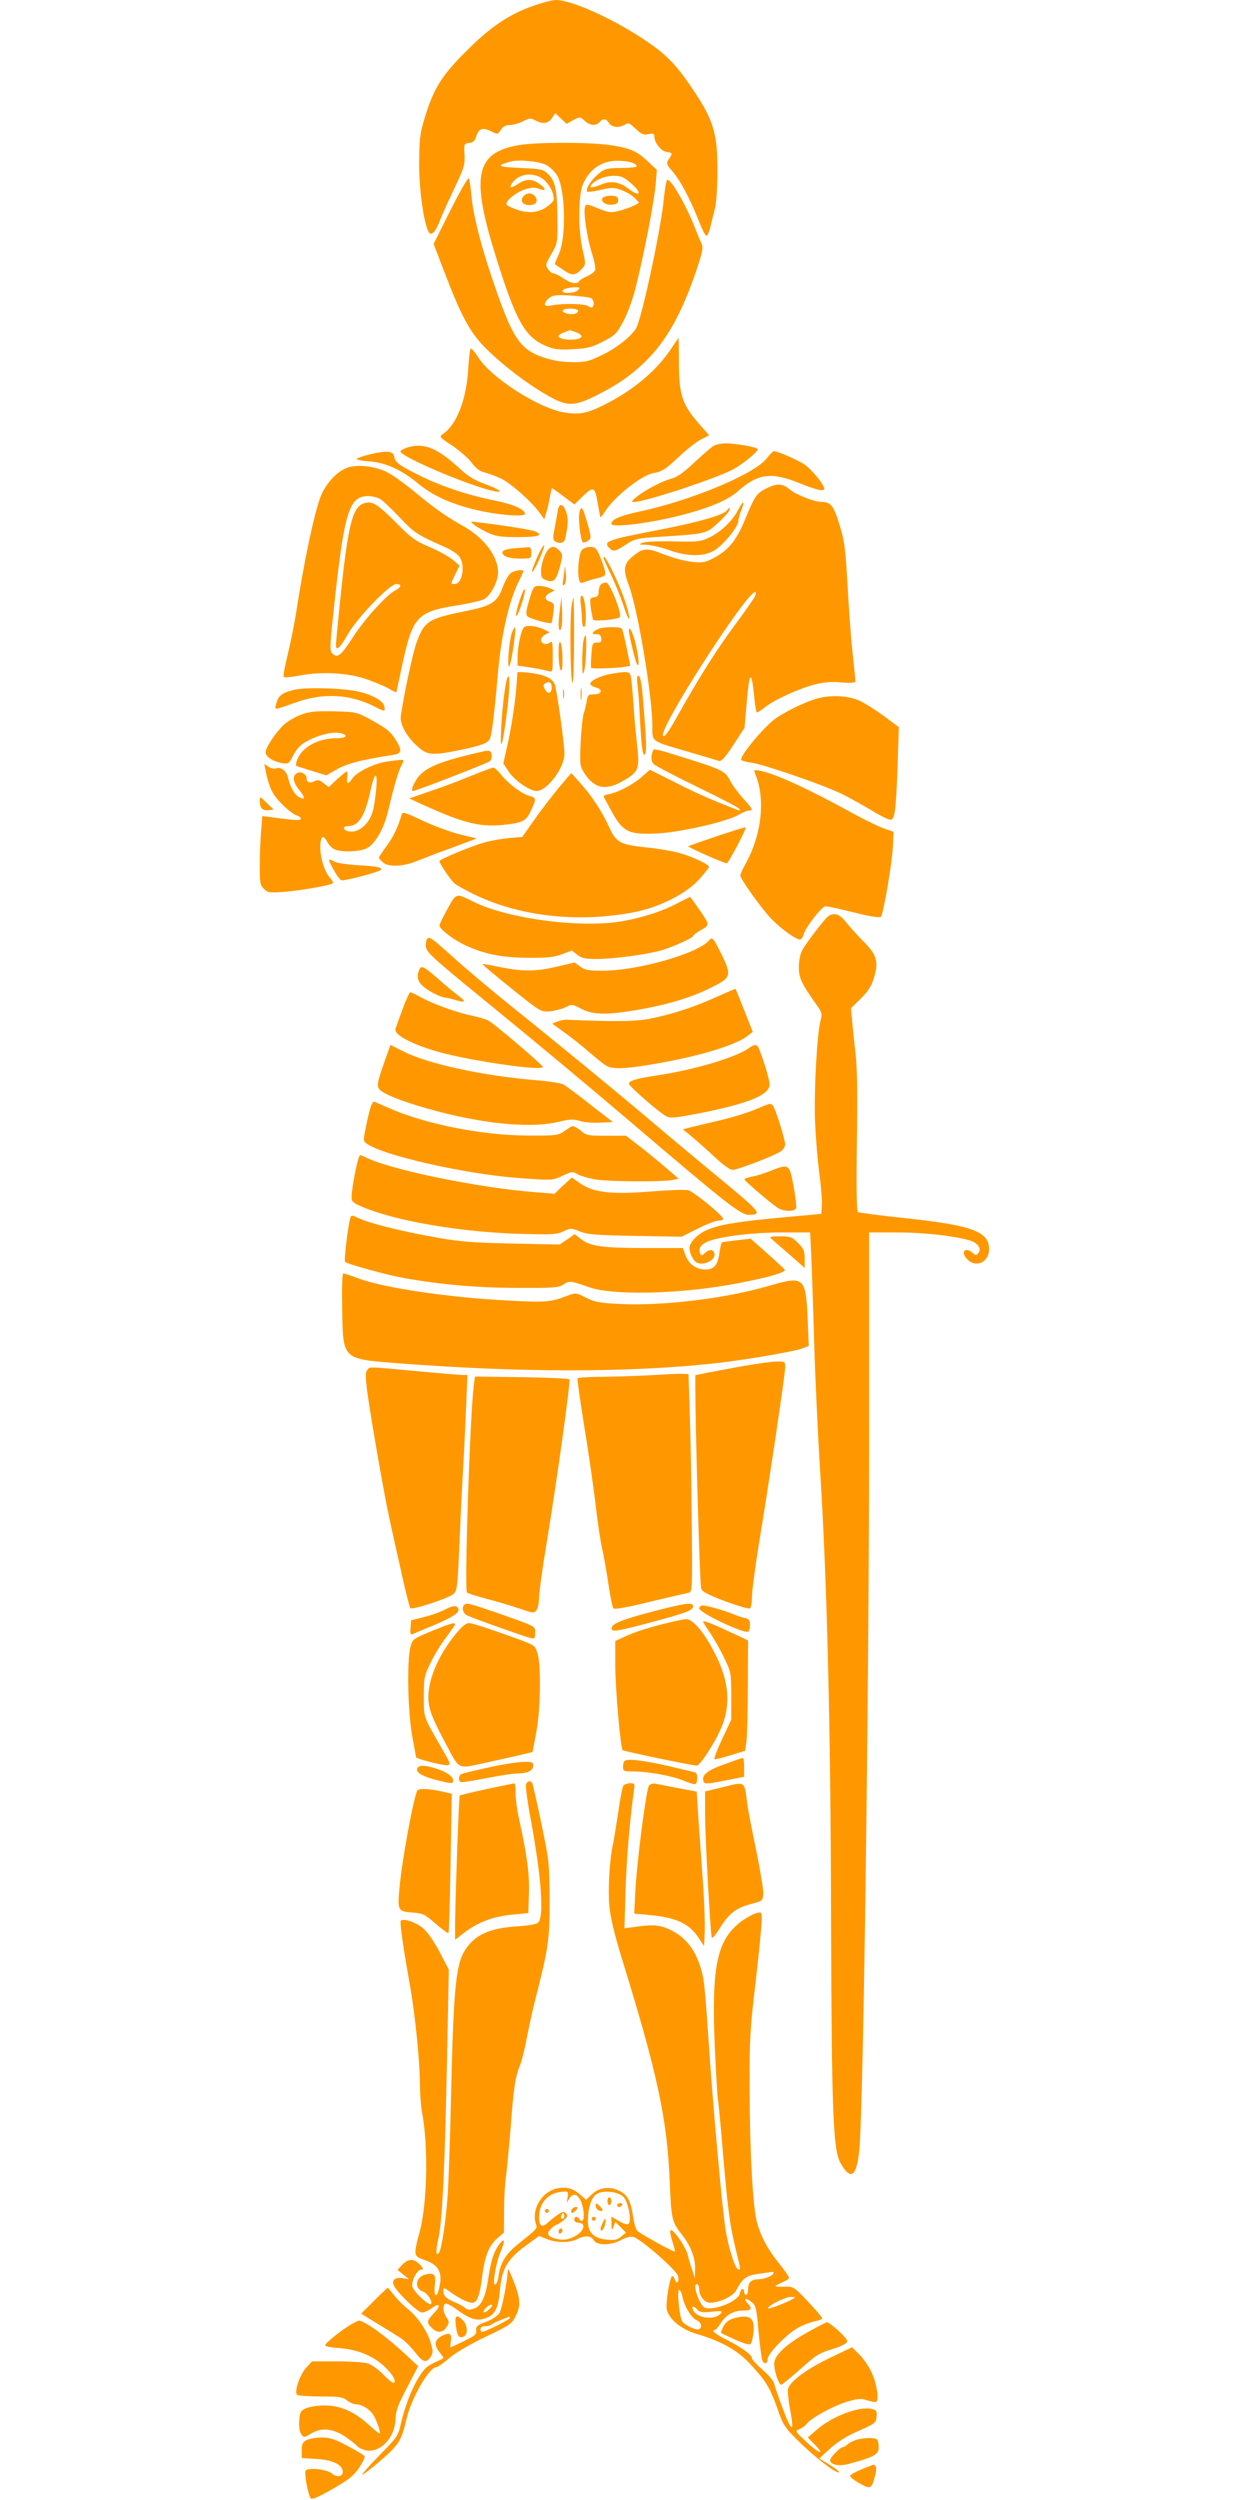 <?xml version="1.0" standalone="no"?>
<!DOCTYPE svg PUBLIC "-//W3C//DTD SVG 20010904//EN"
 "http://www.w3.org/TR/2001/REC-SVG-20010904/DTD/svg10.dtd">
<svg version="1.0" xmlns="http://www.w3.org/2000/svg"
 width="640pt" height="1280pt" viewBox="0 0 640 1280"
 preserveAspectRatio="xMidYMid meet">
<g transform="translate(0,1280) scale(0.1,-0.1)"
fill="#ff9800" stroke="none">
<path d="M2733 12771 c-125 -43 -223 -109 -348 -235 -125 -125 -165 -190 -211
-341 -24 -80 -27 -106 -28 -235 0 -146 28 -328 53 -353 14 -14 35 13 57 73 10
25 42 96 72 159 49 103 53 119 50 170 -3 54 -2 56 24 59 21 2 30 11 38 38 13
38 33 43 80 19 27 -14 29 -13 44 10 12 18 26 25 47 25 16 0 47 9 67 19 33 17
41 17 62 5 38 -21 68 -17 86 11 l17 26 29 -28 29 -27 34 19 c35 18 35 18 58
-3 27 -26 59 -28 77 -7 17 20 33 19 48 -5 14 -23 52 -26 82 -8 17 11 24 8 54
-21 29 -28 40 -33 65 -28 24 5 31 3 31 -9 0 -33 31 -75 60 -81 35 -6 35 -6 15
-37 -15 -22 -14 -26 21 -67 41 -50 84 -131 129 -243 17 -44 35 -81 41 -83 5
-2 15 18 21 44 6 27 17 68 23 93 7 25 13 108 13 185 2 197 -18 267 -124 425
-85 128 -138 182 -249 256 -163 109 -374 204 -454 204 -17 0 -68 -13 -113 -29z"/>
<path d="M2650 12056 c-217 -40 -240 -161 -109 -577 100 -321 147 -404 251
-449 44 -19 65 -22 140 -18 75 4 97 9 155 39 62 32 70 39 105 105 24 45 49
114 67 190 42 169 90 422 98 510 l6 74 -42 40 c-58 55 -90 70 -190 86 -105 17
-389 17 -481 0z m149 -102 c18 -10 41 -33 52 -50 45 -73 50 -324 8 -410 -11
-25 -20 -46 -18 -47 2 -2 23 -15 46 -31 44 -30 60 -28 96 12 16 18 16 23 1 88
-24 100 -24 276 -1 336 27 69 82 115 150 123 56 7 127 -7 127 -26 0 -5 -35 -9
-79 -9 -66 0 -83 -4 -107 -22 -43 -33 -77 -83 -68 -99 2 -3 33 0 69 9 60 13
70 13 109 -2 24 -9 53 -27 66 -40 l22 -24 -29 -16 c-17 -8 -50 -20 -75 -26
-40 -10 -51 -9 -106 13 -59 24 -61 24 -67 6 -9 -27 12 -164 37 -240 12 -37 18
-74 15 -82 -3 -9 -22 -23 -40 -31 -19 -8 -38 -19 -41 -25 -11 -18 -43 -13 -82
14 -20 14 -43 25 -50 25 -7 0 -20 10 -28 22 -14 20 -13 26 17 77 32 56 32 57
31 186 -1 143 -11 190 -50 226 -23 22 -37 25 -142 29 -117 6 -125 11 -47 33
41 12 152 0 184 -19z m-8 -80 c16 -15 34 -44 39 -63 9 -32 8 -38 -15 -58 -45
-39 -98 -49 -160 -29 -30 9 -57 22 -61 28 -10 17 49 65 96 79 31 10 49 10 71
2 37 -14 37 0 0 26 -36 26 -68 26 -106 1 -36 -24 -49 -25 -37 -4 33 58 121 68
173 18z m437 -10 c63 -53 52 -78 -12 -29 -45 34 -87 41 -136 21 -47 -19 -64
-20 -54 -5 15 25 71 49 115 49 38 0 52 -6 87 -36z m-268 -549 c-13 -16 -80
-21 -80 -6 0 11 23 18 64 20 24 1 27 -1 16 -14z m63 -40 c17 -7 23 -35 10 -48
-3 -4 -13 -1 -20 5 -17 13 -129 16 -185 5 -30 -6 -38 -5 -38 7 0 8 10 22 23
31 18 14 38 16 107 12 47 -3 93 -9 103 -12z m-63 -65 c0 -16 -27 -23 -55 -16
-39 10 -29 26 15 26 22 0 40 -5 40 -10z m-11 -111 c18 -6 30 -16 28 -23 -7
-22 -117 -19 -117 3 0 5 12 14 28 19 15 6 27 11 28 11 1 1 15 -4 33 -10z"/>
<path d="M3091 11791 c-24 -16 6 -43 43 -39 23 2 31 8 31 23 0 15 -8 21 -30
23 -16 1 -36 -2 -44 -7z"/>
<path d="M2680 11795 c-19 -23 -4 -45 30 -45 18 0 33 6 36 15 8 19 -13 45 -36
45 -10 0 -23 -7 -30 -15z"/>
<path d="M2307 11725 l-87 -174 51 -133 c92 -241 136 -323 221 -406 91 -89
204 -175 312 -237 102 -58 136 -57 257 4 108 56 160 92 238 165 111 106 190
247 267 473 31 94 36 116 26 135 -6 13 -20 46 -31 75 -49 126 -131 267 -146
251 -4 -4 -11 -47 -16 -95 -13 -142 -101 -558 -137 -653 -16 -41 -98 -109
-180 -148 -68 -33 -86 -37 -152 -36 -51 0 -98 8 -145 23 -124 42 -161 98 -262
396 -61 178 -101 337 -109 431 -4 43 -10 85 -13 91 -4 7 -45 -65 -94 -162z"/>
<path d="M3435 11013 c-74 -112 -194 -212 -342 -286 -87 -44 -130 -52 -208
-38 -130 23 -368 176 -434 278 -18 29 -37 51 -41 48 -4 -2 -10 -52 -13 -110
-10 -153 -60 -281 -128 -326 -22 -15 -21 -16 47 -61 38 -26 83 -65 99 -87 22
-30 41 -44 70 -51 22 -6 59 -20 82 -31 50 -25 155 -118 193 -171 l27 -37 11
37 c6 20 14 56 18 80 4 23 8 42 11 42 2 0 29 -19 59 -42 l55 -41 44 43 c54 53
62 48 76 -41 6 -35 12 -65 13 -67 2 -2 13 12 25 31 44 71 183 182 243 194 49
9 65 19 138 88 37 35 86 73 109 85 l42 21 -56 64 c-82 94 -99 147 -99 308 0
70 -1 127 -2 127 0 0 -18 -26 -39 -57z"/>
<path d="M3655 10518 c-11 -6 -55 -44 -98 -84 -56 -53 -90 -77 -120 -85 -48
-12 -138 -60 -180 -95 -24 -20 -26 -24 -10 -24 54 0 404 115 503 165 47 24
130 91 130 105 0 10 -112 30 -166 30 -21 0 -48 -6 -59 -12z"/>
<path d="M2083 10508 c-18 -6 -33 -15 -33 -19 0 -27 353 -177 480 -204 55 -11
25 11 -53 39 -49 18 -84 40 -128 81 -112 103 -181 130 -266 103z"/>
<path d="M1895 10474 c-33 -8 -63 -18 -68 -23 -4 -4 24 -11 62 -13 85 -6 168
-44 251 -113 72 -60 158 -100 278 -131 120 -31 277 -44 270 -23 -8 25 -62 47
-163 68 -134 27 -271 73 -380 128 -102 51 -123 66 -127 97 -4 27 -41 30 -123
10z"/>
<path d="M3922 10449 c-67 -80 -393 -215 -652 -269 -96 -21 -140 -40 -140 -62
0 -21 188 1 353 43 145 37 244 78 294 123 103 92 172 101 317 42 87 -35 126
-44 126 -28 0 20 -64 99 -100 123 -37 25 -139 69 -158 69 -4 0 -22 -18 -40
-41z"/>
<path d="M1786 10408 c-55 -15 -118 -82 -145 -152 -34 -91 -86 -338 -126 -601
-9 -55 -28 -148 -42 -207 -15 -59 -24 -110 -20 -114 4 -4 38 -1 75 6 105 22
242 17 337 -14 44 -14 99 -37 123 -50 23 -14 42 -23 42 -20 0 3 14 69 31 147
54 245 75 266 295 300 50 8 104 21 120 28 35 17 74 90 74 139 0 81 -71 176
-176 235 -91 51 -149 92 -249 175 -55 46 -122 93 -150 106 -61 27 -137 36
-189 22z m165 -166 c14 -9 58 -52 98 -94 72 -76 85 -85 229 -149 30 -13 63
-34 73 -48 33 -42 17 -141 -23 -141 -22 0 -22 -3 3 50 l22 44 -36 31 c-20 16
-72 45 -117 64 -69 29 -93 45 -163 116 -103 103 -127 119 -166 110 -66 -14
-89 -102 -131 -515 -11 -107 -20 -203 -20 -212 0 -35 20 -17 61 55 50 86 215
257 248 257 30 0 26 -17 -7 -34 -44 -23 -159 -150 -218 -243 -59 -91 -77 -105
-102 -79 -16 15 -14 37 16 310 47 419 73 496 166 496 23 0 53 -8 67 -18z"/>
<path d="M3921 10298 c-49 -26 -56 -37 -107 -159 -42 -103 -83 -154 -154 -193
-46 -25 -60 -28 -114 -23 -34 3 -97 19 -143 37 -92 37 -110 36 -165 -10 -45
-37 -49 -67 -18 -148 45 -119 120 -566 120 -716 0 -87 -12 -78 190 -137 74
-22 142 -42 151 -45 12 -4 32 18 74 82 l57 88 10 116 c14 172 25 186 39 49 4
-44 10 -83 13 -86 2 -3 22 9 43 26 49 39 170 94 253 116 47 12 85 16 138 11
46 -4 72 -2 72 5 0 5 -7 72 -15 147 -8 75 -19 227 -25 337 -12 209 -16 239
-50 345 -24 72 -40 90 -82 90 -39 0 -133 37 -167 66 -36 30 -65 30 -120 2z
m-53 -546 c-3 -10 -52 -80 -109 -157 -95 -129 -178 -261 -287 -455 -48 -86
-69 -116 -77 -108 -29 28 427 738 473 738 2 0 2 -8 0 -18z"/>
<path d="M3780 10191 c-28 -56 -86 -112 -146 -142 -46 -22 -58 -24 -184 -21
-75 2 -147 -1 -160 -7 -22 -9 -20 -10 19 -10 24 -1 76 -13 115 -27 97 -35 183
-35 237 0 47 31 119 120 119 147 0 11 7 36 15 56 21 51 11 53 -15 4z"/>
<path d="M2855 10182 c-3 -20 -10 -61 -16 -91 -9 -43 -8 -55 2 -62 25 -16 48
-10 53 14 15 69 16 102 6 132 -16 49 -38 53 -45 7z"/>
<path d="M2967 10178 c-8 -34 6 -151 18 -155 6 -2 18 2 27 9 16 12 15 19 -5
91 -23 80 -31 92 -40 55z"/>
<path d="M3720 10185 c-20 -24 -154 -61 -357 -100 -258 -50 -277 -57 -241 -93
18 -18 30 -15 83 20 44 29 56 32 164 39 248 16 245 16 301 66 28 25 55 54 61
64 12 23 6 25 -11 4z"/>
<path d="M2425 10115 c11 -10 43 -28 70 -41 43 -20 65 -24 158 -24 106 0 133
10 85 30 -20 8 -164 31 -293 46 -38 5 -39 5 -20 -11z"/>
<path d="M2750 9946 c-17 -38 -29 -71 -26 -74 3 -3 20 25 37 63 16 37 28 70
25 73 -3 3 -20 -25 -36 -62z"/>
<path d="M2635 9993 c-60 -5 -78 -18 -51 -39 12 -8 43 -14 78 -14 58 0 58 0
58 30 0 23 -4 30 -17 28 -10 -1 -40 -3 -68 -5z"/>
<path d="M2790 9958 c-11 -24 -20 -60 -20 -81 0 -31 4 -39 25 -47 39 -15 52
-3 71 66 16 61 16 65 -1 84 -29 32 -54 25 -75 -22z"/>
<path d="M2979 9984 c-15 -18 -24 -111 -15 -148 5 -22 9 -24 29 -16 12 5 42
14 66 20 40 10 43 13 38 38 -3 15 -15 48 -26 75 -18 41 -24 47 -49 47 -16 0
-35 -7 -43 -16z"/>
<path d="M3090 9944 c0 -3 17 -43 39 -88 21 -44 49 -114 62 -153 29 -92 44
-96 17 -5 -29 98 -118 284 -118 246z"/>
<path d="M2892 9895 c-1 -11 -5 -38 -8 -60 -5 -31 -4 -37 5 -29 8 7 11 30 8
60 -2 27 -4 40 -5 29z"/>
<path d="M2615 9866 c-10 -7 -29 -40 -41 -72 -28 -78 -56 -96 -191 -123 -192
-39 -210 -51 -251 -163 -18 -49 -64 -264 -80 -375 -5 -41 30 -105 87 -156 49
-44 74 -46 212 -18 115 24 145 35 157 58 10 19 24 134 42 343 17 191 56 363
106 463 13 27 24 51 24 53 0 10 -48 3 -65 -10z"/>
<path d="M3080 9810 c-8 -5 -14 -21 -15 -37 0 -22 -5 -29 -23 -31 -22 -3 -23
-6 -17 -55 4 -29 10 -56 12 -60 6 -10 124 1 136 13 14 12 -47 170 -68 177 -5
1 -17 -1 -25 -7z"/>
<path d="M2710 9729 c-16 -54 -19 -74 -10 -84 11 -13 117 -42 124 -34 2 2 6
26 9 52 6 44 5 48 -19 57 -29 11 -27 30 4 46 l22 11 -25 11 c-14 7 -39 12 -55
12 -27 0 -30 -4 -50 -71z"/>
<path d="M2661 9727 c-13 -37 -21 -73 -18 -80 2 -6 14 18 26 56 13 37 21 73
18 80 -2 6 -14 -18 -26 -56z"/>
<path d="M2974 9704 c3 -26 6 -62 6 -80 0 -19 5 -34 10 -34 11 0 13 65 4 123
-10 55 -28 47 -20 -9z"/>
<path d="M2868 9690 c-11 -81 -10 -126 2 -114 6 6 10 44 8 90 l-3 79 -7 -55z"/>
<path d="M2926 9694 c-9 -68 -6 -366 4 -389 5 -12 9 71 9 208 1 125 -1 227 -3
227 -2 0 -6 -21 -10 -46z"/>
<path d="M2682 9587 c-15 -18 -31 -94 -32 -148 l0 -47 68 -10 c37 -6 77 -14
90 -18 22 -6 22 -5 22 76 0 72 -2 81 -15 70 -18 -15 -45 -6 -45 14 0 9 10 21
22 27 l22 12 -25 12 c-40 21 -95 27 -107 12z"/>
<path d="M2620 9558 c-14 -42 -25 -189 -12 -168 11 16 36 190 29 197 -3 2 -10
-11 -17 -29z"/>
<path d="M3064 9580 c-32 -13 -40 -30 -12 -27 17 1 24 -4 26 -20 3 -19 -1 -23
-21 -23 -23 0 -25 -4 -29 -62 -3 -35 -3 -65 -1 -68 5 -5 139 -1 174 6 l26 5
-18 90 c-11 50 -21 95 -25 100 -7 11 -92 11 -120 -1z"/>
<path d="M3220 9571 c0 -21 32 -155 41 -171 13 -23 11 24 -5 98 -13 58 -36
106 -36 73z"/>
<path d="M2986 9513 c-3 -21 -5 -69 -5 -108 1 -57 2 -64 10 -41 9 33 15 174 7
182 -3 2 -8 -12 -12 -33z"/>
<path d="M2860 9455 c0 -38 5 -77 10 -85 7 -10 10 6 10 55 0 39 -5 77 -10 85
-7 10 -10 -6 -10 -55z"/>
<path d="M2649 9358 c0 -1 -2 -34 -5 -73 -6 -82 -27 -221 -51 -322 l-16 -72
27 -41 c30 -46 108 -100 143 -100 54 0 143 118 143 191 0 49 -39 330 -50 356
-13 31 -54 49 -127 58 -35 4 -63 5 -64 3z m176 -78 c0 -31 -21 -37 -35 -9 -10
17 -9 23 1 30 21 13 34 5 34 -21z"/>
<path d="M3129 9350 c-56 -10 -112 -37 -106 -53 2 -6 14 -14 28 -17 37 -9 31
-35 -8 -35 -30 0 -34 -3 -39 -35 -3 -19 -10 -48 -16 -65 -5 -16 -12 -82 -15
-147 -5 -108 -4 -119 16 -152 51 -83 110 -96 198 -46 83 47 89 62 75 183 -6
56 -14 140 -17 187 -3 47 -8 109 -11 138 -6 58 -7 58 -105 42z"/>
<path d="M2598 9330 c-11 -26 -27 -150 -32 -260 -7 -134 7 -95 29 80 16 121
17 213 3 180z"/>
<path d="M3263 9303 c3 -21 9 -90 12 -153 9 -177 15 -224 27 -212 8 8 8 56 -1
169 -14 190 -20 233 -34 233 -5 0 -7 -15 -4 -37z"/>
<path d="M2973 9245 c0 -27 2 -38 4 -22 2 15 2 37 0 50 -2 12 -4 0 -4 -28z"/>
<path d="M1497 9266 c-56 -15 -73 -30 -83 -70 -8 -33 -18 -34 105 9 136 48
271 41 393 -20 60 -30 60 -30 56 -3 -4 26 -49 55 -120 74 -76 21 -291 28 -351
10z"/>
<path d="M2883 9245 c0 -22 2 -30 4 -17 2 12 2 30 0 40 -3 9 -5 -1 -4 -23z"/>
<path d="M4206 9229 c-61 -13 -159 -57 -231 -105 -57 -37 -190 -197 -180 -215
3 -4 27 -11 53 -14 67 -10 374 -116 462 -160 41 -20 112 -60 157 -87 45 -28
89 -48 96 -45 19 7 25 57 33 283 l6 191 -78 58 c-44 32 -98 66 -122 77 -53 24
-130 30 -196 17z"/>
<path d="M1542 9141 c-29 -10 -69 -34 -89 -52 -43 -41 -93 -116 -93 -141 0
-22 38 -47 83 -55 33 -5 37 -3 55 33 25 49 46 68 102 93 57 25 113 35 145 27
42 -11 28 -26 -24 -26 -93 0 -178 -47 -200 -112 -8 -21 -7 -30 2 -32 7 -2 43
-13 80 -25 l68 -21 43 25 c61 36 126 53 299 80 44 7 47 22 15 74 -28 46 -47
60 -133 108 -68 37 -73 38 -185 41 -93 2 -125 -1 -168 -17z"/>
<path d="M3346 8962 c-15 -28 -14 -61 2 -75 10 -9 111 -62 224 -117 114 -55
210 -105 214 -112 5 -7 2 -9 -7 -6 -139 54 -206 83 -318 140 l-134 67 -38 -34
c-43 -39 -118 -79 -166 -90 -18 -3 -33 -8 -33 -11 0 -2 19 -38 43 -81 57 -104
88 -118 236 -110 118 6 360 62 416 97 18 11 40 20 49 20 24 0 21 7 -30 63 -25
28 -52 65 -61 81 -32 63 -30 62 -335 156 -32 10 -60 15 -62 12z"/>
<path d="M2475 8953 c-222 -50 -300 -82 -340 -140 -23 -35 -32 -63 -20 -63 14
0 380 142 392 152 15 12 14 50 -2 53 -5 2 -19 1 -30 -2z"/>
<path d="M1971 8899 c-63 -11 -147 -54 -168 -86 -21 -32 -30 -29 -25 7 2 17 1
30 -2 30 -4 0 -26 -18 -50 -40 l-43 -40 -26 20 c-21 17 -30 19 -47 10 -23 -12
-40 -6 -40 14 0 20 -25 37 -43 30 -32 -12 -30 -44 3 -86 34 -42 35 -57 1 -39
-24 13 -45 51 -56 99 -7 35 -37 57 -62 48 -9 -4 -26 0 -38 8 l-22 15 12 -59
c7 -32 22 -74 34 -93 26 -42 91 -102 120 -112 12 -3 21 -11 21 -17 0 -10 -28
-9 -151 8 l-46 6 -6 -77 c-4 -43 -7 -122 -7 -177 0 -87 2 -100 21 -119 20 -20
28 -21 108 -15 82 7 227 32 244 43 5 3 -1 15 -12 27 -28 30 -51 100 -51 157 0
58 14 70 35 29 9 -17 27 -35 41 -40 34 -13 111 -12 153 3 45 15 94 96 116 187
34 141 53 206 69 238 16 32 16 32 -6 31 -13 -1 -47 -5 -77 -10z m-45 -141 c-4
-40 -11 -90 -17 -110 -19 -71 -80 -119 -130 -103 -25 8 -24 25 2 25 55 0 87
50 115 178 22 103 39 109 30 10z"/>
<path d="M2415 8829 c-55 -23 -149 -59 -210 -79 l-110 -38 70 -32 c215 -98
298 -118 433 -101 83 10 98 20 123 76 25 53 24 62 -8 69 -39 10 -108 61 -144
106 -18 22 -37 40 -43 40 -6 0 -56 -19 -111 -41z"/>
<path d="M3865 8842 c56 -129 36 -316 -50 -469 -14 -25 -25 -50 -25 -55 0 -17
104 -163 154 -217 51 -54 129 -111 152 -111 6 0 15 11 18 24 9 37 94 146 113
146 10 0 75 -14 146 -32 83 -21 131 -28 137 -22 13 13 59 282 62 367 l3 68
-51 18 c-28 10 -100 45 -160 78 -221 122 -395 202 -473 217 -29 5 -32 4 -26
-12z"/>
<path d="M2861 8767 c-34 -42 -91 -115 -125 -164 l-62 -88 -70 -6 c-39 -4 -96
-14 -126 -23 -72 -21 -228 -86 -228 -95 0 -12 56 -95 76 -113 10 -9 51 -32 89
-51 236 -119 544 -154 834 -97 130 26 266 95 332 169 27 30 49 59 49 63 0 13
-93 56 -161 73 -35 9 -106 21 -158 26 -137 14 -156 25 -193 106 -36 79 -89
160 -150 227 l-43 48 -64 -75z"/>
<path d="M1330 8699 c0 -36 14 -51 44 -47 l27 3 -35 34 c-35 34 -36 35 -36 10z"/>
<path d="M2056 8628 c-18 -62 -44 -117 -77 -160 -21 -29 -39 -55 -39 -59 0 -3
9 -14 20 -24 28 -25 100 -23 170 5 30 12 113 44 183 69 l128 48 -87 21 c-47
12 -130 42 -183 67 -107 50 -110 50 -115 33z"/>
<path d="M3671 8519 c-79 -27 -145 -50 -147 -52 -5 -4 183 -87 197 -87 9 0
103 180 97 184 -2 2 -68 -19 -147 -45z"/>
<path d="M1707 8349 c15 -28 33 -54 41 -56 12 -5 189 41 200 52 14 13 -17 20
-111 25 -56 3 -112 11 -124 18 -35 20 -36 15 -6 -39z"/>
<path d="M2291 8146 c-23 -41 -41 -79 -41 -84 0 -19 75 -76 137 -104 97 -44
184 -61 318 -62 95 -1 131 3 171 18 l52 19 27 -21 c23 -18 41 -22 99 -22 90 0
264 24 335 45 64 20 161 64 161 74 0 4 18 17 40 30 46 25 45 26 -18 116 -20
28 -36 51 -37 52 -1 2 -27 -11 -58 -27 -76 -42 -175 -75 -282 -95 -211 -40
-594 9 -775 100 -86 43 -83 44 -129 -39z"/>
<path d="M4229 8098 c-40 -46 -108 -136 -123 -166 -9 -17 -16 -55 -16 -84 0
-55 13 -83 93 -196 26 -36 27 -44 18 -78 -18 -67 -34 -363 -28 -514 3 -80 13
-200 22 -268 9 -67 15 -142 13 -165 l-3 -42 -185 -17 c-229 -21 -320 -35 -387
-60 -55 -20 -103 -66 -103 -99 0 -23 18 -61 34 -71 35 -24 106 12 93 47 -8 20
-26 19 -49 -1 -16 -16 -18 -15 -24 1 -10 26 8 48 52 63 72 24 228 42 370 42
l142 0 6 -127 c3 -71 10 -272 15 -448 5 -176 19 -466 30 -645 35 -553 54
-1303 56 -2280 3 -997 10 -1196 48 -1264 53 -94 83 -72 97 69 21 222 50 2385
50 3713 l0 982 143 0 c135 0 287 -17 369 -40 44 -13 66 -43 47 -66 -10 -13
-14 -13 -29 1 -37 33 -64 6 -29 -31 45 -48 113 -18 113 51 0 90 -88 122 -439
159 -123 13 -228 27 -233 30 -6 4 -8 139 -5 353 4 234 2 382 -6 453 -7 58 -15
135 -18 172 l-6 66 52 51 c38 39 55 65 66 106 25 83 14 118 -60 191 -33 34
-73 78 -88 98 -33 42 -68 47 -98 14z"/>
<path d="M2187 7993 c-4 -3 -7 -18 -7 -33 0 -33 21 -53 300 -281 272 -222 525
-433 761 -634 471 -402 551 -465 592 -465 72 0 62 13 -135 176 -106 87 -278
231 -383 320 -187 158 -432 359 -735 603 -85 69 -204 169 -263 223 -108 97
-118 104 -130 91z"/>
<path d="M3630 7985 c-56 -67 -365 -155 -544 -155 -73 0 -92 3 -115 21 l-29
21 -90 -21 c-109 -26 -179 -26 -294 -2 -49 10 -88 17 -88 15 0 -6 234 -196
272 -221 32 -22 45 -25 83 -20 25 4 59 13 75 22 27 14 32 13 76 -10 59 -31
127 -33 286 -6 156 27 278 64 378 114 104 51 107 62 55 169 -44 88 -48 93 -65
73z"/>
<path d="M2146 7834 c-17 -43 -5 -69 46 -103 28 -18 65 -35 82 -38 17 -2 46
-9 64 -15 47 -14 49 -5 5 27 -21 16 -68 55 -104 87 -71 62 -83 67 -93 42z"/>
<path d="M3665 7694 c-116 -52 -218 -85 -333 -109 -76 -15 -184 -17 -428 -6
-12 1 -34 -3 -49 -9 l-28 -11 64 -46 c35 -25 93 -71 129 -103 36 -31 75 -62
87 -68 31 -17 94 -15 234 9 229 38 426 97 486 145 l27 21 -43 109 c-24 60 -44
110 -45 111 -1 1 -46 -18 -101 -43z"/>
<path d="M2061 7633 c-18 -49 -34 -93 -36 -100 -10 -30 77 -77 217 -118 161
-46 546 -102 537 -77 -6 14 -248 221 -279 237 -14 7 -52 18 -85 25 -75 15
-202 61 -262 95 -25 14 -49 25 -53 25 -3 0 -21 -39 -39 -87z"/>
<path d="M1991 7427 c-61 -170 -65 -186 -47 -206 21 -23 111 -59 241 -96 268
-77 525 -104 669 -70 64 15 83 16 114 6 20 -7 67 -11 103 -9 l67 3 -116 90
c-63 50 -126 96 -138 103 -13 6 -78 17 -146 22 -261 21 -546 83 -669 145 l-70
35 -8 -23z"/>
<path d="M3836 7435 c-62 -47 -278 -112 -466 -140 -111 -17 -150 -28 -150 -44
0 -12 156 -148 191 -166 22 -12 46 -9 190 19 239 49 339 91 339 144 0 24 -28
119 -55 185 -9 21 -23 21 -49 2z"/>
<path d="M1902 7143 c-5 -10 -17 -55 -26 -101 -17 -81 -17 -84 1 -97 82 -61
512 -158 785 -177 167 -12 167 -12 218 12 49 23 52 23 79 7 16 -9 60 -21 97
-27 75 -10 341 -12 389 -1 l30 6 -70 60 c-39 33 -99 83 -135 110 l-65 50 -101
0 c-95 0 -102 1 -133 28 -18 15 -38 24 -44 20 -7 -3 -25 -16 -42 -27 -27 -19
-43 -21 -185 -20 -236 1 -533 61 -716 144 -37 16 -68 30 -70 30 -2 0 -7 -8
-12 -17z"/>
<path d="M3866 7119 c-38 -16 -119 -41 -180 -55 -61 -14 -129 -31 -151 -36
l-39 -10 44 -36 c25 -20 77 -67 117 -104 42 -40 81 -68 93 -68 26 0 216 73
248 95 12 9 22 25 22 35 0 25 -49 182 -62 198 -13 15 -10 16 -92 -19z"/>
<path d="M1831 6853 c-15 -57 -31 -153 -31 -183 0 -23 8 -30 67 -54 168 -69
495 -124 784 -133 175 -5 199 -4 233 12 37 18 40 18 85 0 39 -16 82 -19 284
-23 l237 -4 82 41 c45 23 92 41 104 41 13 0 25 3 27 8 7 11 -150 141 -180 148
-14 4 -98 1 -186 -6 -203 -17 -299 -6 -365 40 l-44 31 -45 -41 -44 -42 -87 7
c-292 21 -761 117 -883 181 -28 14 -28 14 -38 -23z"/>
<path d="M3945 6805 c-33 -13 -77 -27 -98 -30 -21 -4 -37 -10 -35 -15 4 -9
133 -120 168 -143 30 -21 89 -22 96 -3 3 8 -3 59 -13 113 -21 114 -23 116
-118 78z"/>
<path d="M1795 6568 c-12 -32 -35 -222 -28 -229 13 -12 222 -69 308 -84 191
-33 376 -49 575 -49 184 -1 209 1 234 17 31 21 40 19 131 -13 114 -42 438 -37
715 11 176 31 295 63 288 78 -2 4 -42 41 -89 83 l-86 76 -69 -8 c-38 -5 -72
-9 -76 -10 -4 0 -10 -21 -13 -47 -10 -71 -28 -93 -74 -93 -47 0 -85 28 -102
75 l-13 35 -192 0 c-217 0 -281 9 -328 45 l-34 26 -38 -27 -39 -26 -240 5
c-197 4 -266 9 -386 30 -196 35 -364 77 -420 108 -14 7 -21 6 -24 -3z"/>
<path d="M3950 6457 c8 -7 50 -44 93 -81 l77 -68 0 47 c0 40 -5 52 -34 81 -31
31 -39 34 -92 34 -49 0 -56 -2 -44 -13z"/>
<path d="M1752 6096 c4 -257 1 -253 274 -275 626 -49 1197 -50 1644 0 145 16
401 60 438 75 l33 13 -6 143 c-10 210 -18 217 -200 164 -223 -65 -547 -104
-768 -92 -100 5 -124 10 -167 32 -51 26 -51 26 -97 9 -82 -32 -115 -34 -298
-24 -312 16 -641 65 -771 114 -37 14 -71 25 -76 25 -6 0 -8 -71 -6 -184z"/>
<path d="M3805 5806 c-71 -13 -156 -29 -187 -35 l-58 -12 0 -53 c0 -213 23
-1023 30 -1040 6 -16 37 -32 124 -65 63 -23 120 -40 126 -36 5 3 10 30 10 59
0 29 16 147 34 262 53 318 136 877 136 913 0 30 -1 31 -42 30 -24 0 -101 -11
-173 -23z"/>
<path d="M1880 5785 c-9 -11 -9 -34 -1 -102 18 -133 89 -544 116 -663 12 -58
40 -181 61 -275 20 -93 41 -174 45 -179 9 -10 191 49 220 72 19 16 21 32 30
227 5 116 13 293 19 395 6 102 13 256 17 343 l6 157 -24 0 c-13 0 -121 9 -239
20 -257 24 -235 23 -250 5z"/>
<path d="M3350 5760 c-63 -4 -177 -8 -252 -9 -75 0 -139 -4 -141 -8 -2 -5 13
-114 34 -243 21 -129 48 -313 59 -409 11 -95 27 -199 35 -230 7 -31 21 -108
30 -171 9 -63 21 -119 26 -125 6 -6 73 6 187 34 97 23 186 44 197 46 20 4 20
11 17 352 -2 191 -6 443 -10 558 l-7 210 -30 1 c-16 1 -82 -2 -145 -6z"/>
<path d="M2426 5709 c-20 -158 -49 -1049 -35 -1063 4 -4 49 -18 100 -32 52
-13 128 -36 169 -50 70 -24 75 -24 87 -8 7 10 13 39 13 64 0 26 16 141 35 256
54 326 128 855 120 862 -4 4 -114 9 -245 11 l-238 3 -6 -43z"/>
<path d="M2377 4583 c-14 -13 -7 -43 13 -53 22 -12 293 -109 328 -117 19 -5
22 -1 22 26 0 36 12 30 -189 101 -148 51 -163 55 -174 43z"/>
<path d="M3365 4555 c-167 -43 -229 -66 -233 -88 -5 -25 16 -22 184 22 191 51
228 64 232 84 5 25 -32 21 -183 -18z"/>
<path d="M2277 4558 c-21 -11 -68 -28 -105 -37 l-67 -17 -3 -38 c-3 -29 0 -37
10 -33 7 3 55 24 107 45 99 42 135 65 128 85 -6 19 -29 18 -70 -5z"/>
<path d="M3580 4565 c0 -22 231 -132 251 -119 5 3 9 18 9 34 0 24 -5 31 -27
36 -16 3 -41 12 -58 19 -42 18 -135 45 -157 45 -10 0 -18 -7 -18 -15z"/>
<path d="M3395 4485 c-98 -25 -156 -45 -210 -71 l-35 -16 0 -117 c0 -124 27
-432 38 -442 7 -6 358 -79 380 -79 15 0 82 101 118 178 57 121 50 246 -22 389
-57 114 -115 183 -152 183 -15 -1 -67 -12 -117 -25z"/>
<path d="M3600 4497 c0 -3 16 -29 36 -58 20 -30 53 -87 72 -128 35 -72 36 -77
36 -195 l0 -121 -47 -100 c-26 -55 -43 -101 -39 -102 4 -2 41 7 82 20 l75 23
7 49 c3 28 7 155 7 283 l1 233 -92 43 c-96 45 -138 61 -138 53z"/>
<path d="M2208 4448 c-96 -40 -96 -40 -107 -83 -18 -72 -13 -325 9 -450 11
-60 20 -111 20 -112 1 -8 142 -44 160 -41 19 3 17 8 -26 83 -98 170 -94 158
-94 269 0 95 2 106 34 171 18 39 54 98 80 131 25 34 46 65 46 68 0 11 -24 4
-122 -36z"/>
<path d="M2352 4456 c-82 -94 -138 -200 -154 -294 -14 -84 -2 -127 77 -276 84
-156 57 -144 231 -107 82 18 165 37 185 42 l36 9 19 102 c22 118 25 339 6 403
-11 38 -15 41 -89 69 -155 56 -245 86 -263 86 -10 0 -31 -15 -48 -34z"/>
<path d="M3706 3766 c-90 -33 -116 -56 -103 -89 5 -12 21 -11 106 6 l101 20 0
48 c0 27 -3 49 -7 48 -5 0 -48 -15 -97 -33z"/>
<path d="M3197 3783 c-4 -3 -7 -17 -7 -30 0 -21 4 -23 58 -23 79 -1 200 -24
257 -49 26 -11 51 -18 56 -15 11 6 12 51 1 58 -4 2 -70 18 -145 35 -134 30
-207 38 -220 24z"/>
<path d="M2499 3750 c-69 -15 -131 -30 -138 -34 -13 -8 -15 -32 -3 -40 5 -3
62 6 128 19 65 13 138 24 162 25 53 0 82 14 82 40 0 18 -7 20 -52 19 -29 -1
-110 -13 -179 -29z"/>
<path d="M2136 3745 c-7 -20 26 -40 100 -59 75 -19 84 -20 84 -3 0 21 -30 43
-84 61 -62 20 -92 20 -100 1z"/>
<path d="M2693 3664 c-3 -9 8 -94 26 -188 53 -289 67 -488 37 -519 -9 -9 -47
-16 -108 -20 -146 -9 -223 -46 -272 -130 -43 -74 -55 -210 -67 -757 -5 -217
-13 -445 -18 -505 -10 -129 -30 -257 -42 -276 -17 -29 -20 2 -4 72 20 94 33
365 44 929 l9 445 -45 87 c-26 50 -61 102 -83 122 -37 33 -103 56 -118 42 -6
-7 12 -136 47 -331 26 -145 51 -393 51 -504 0 -48 5 -113 10 -142 34 -173 28
-467 -11 -615 -33 -122 -32 -126 24 -145 78 -26 98 -70 71 -161 -11 -39 -24
-16 -18 31 7 55 -1 66 -46 56 -54 -12 -61 -74 -12 -89 20 -7 49 -52 39 -62
-12 -12 -97 70 -97 94 0 33 28 82 47 82 13 0 12 5 -7 25 -30 32 -60 32 -91 -1
l-24 -26 30 -24 30 -24 -30 5 c-37 7 -59 -6 -51 -31 10 -32 124 -144 146 -144
12 0 34 10 50 22 42 31 50 14 12 -25 -38 -39 -39 -50 -10 -77 29 -27 54 -25
74 5 15 23 15 27 0 50 -18 28 -21 61 -6 70 6 4 32 -10 59 -30 67 -49 102 -60
145 -45 50 16 67 49 76 146 9 108 39 159 133 227 l67 49 40 -16 c50 -20 116
-20 154 -1 39 21 73 19 86 -5 15 -28 89 -27 140 1 24 14 47 19 62 16 39 -10
225 -172 230 -202 6 -31 -8 -44 -17 -15 -4 11 -10 18 -14 16 -13 -9 -34 -142
-27 -172 13 -50 74 -100 151 -123 129 -38 213 -85 279 -158 78 -84 98 -117
137 -227 30 -85 37 -96 114 -171 81 -80 190 -163 201 -153 3 3 -19 20 -48 38
l-53 33 55 50 c30 28 84 63 120 79 114 51 115 51 118 85 3 28 -1 33 -23 39
-66 16 -207 -38 -289 -111 l-40 -35 34 -35 c57 -58 26 -50 -40 11 -59 56 -61
58 -38 66 12 5 30 17 38 28 25 31 131 89 203 112 61 18 74 19 108 8 22 -7 42
-10 46 -7 14 14 2 92 -23 147 -14 32 -43 74 -64 95 l-38 37 -116 -56 c-113
-54 -199 -117 -211 -156 -3 -10 1 -58 10 -105 17 -91 15 -113 -6 -73 -14 26
-67 170 -76 206 -3 13 -30 44 -59 69 -30 26 -54 52 -54 59 0 17 -52 55 -127
93 -58 29 -86 51 -64 51 5 0 19 16 31 35 26 42 66 65 113 65 45 0 51 9 25 37
-25 27 -10 31 22 5 20 -16 24 -33 34 -153 7 -74 16 -140 20 -147 11 -19 26
-14 26 9 0 28 99 130 158 162 26 14 64 28 85 32 20 4 37 11 37 15 0 5 -33 43
-73 86 -72 76 -74 77 -120 76 -26 -1 -47 0 -47 3 0 3 16 11 35 19 19 8 35 19
35 24 0 5 -23 38 -51 73 -59 74 -91 133 -113 209 -21 76 -37 349 -38 683 -1
256 2 307 31 551 17 148 31 289 31 314 0 43 -1 44 -27 37 -15 -3 -48 -22 -74
-40 -129 -95 -157 -229 -139 -651 6 -131 13 -248 15 -259 3 -11 14 -128 25
-260 26 -304 35 -376 65 -503 29 -119 28 -112 16 -112 -16 0 -50 106 -66 203
-18 108 -69 684 -90 1012 -8 127 -19 255 -26 285 -26 119 -76 193 -162 237
-55 27 -91 31 -181 18 l-59 -8 6 199 c6 171 20 338 42 502 6 39 5 42 -18 42
-14 0 -29 -6 -35 -12 -5 -7 -17 -67 -26 -133 -10 -66 -22 -140 -27 -165 -18
-80 -27 -233 -19 -320 5 -56 26 -143 60 -255 187 -604 235 -830 249 -1152 8
-197 11 -208 62 -274 45 -57 69 -118 68 -174 l-1 -50 -13 40 c-8 22 -19 58
-24 81 -12 46 -84 146 -89 122 -2 -8 4 -35 12 -59 8 -24 13 -45 11 -47 -4 -4
-156 79 -190 104 -8 6 -19 39 -24 78 -12 81 -30 113 -79 133 -47 20 -98 11
-133 -23 l-28 -27 -31 27 c-38 32 -69 40 -114 32 -81 -15 -137 -107 -112 -183
8 -24 8 -23 -94 -105 -59 -47 -89 -95 -97 -159 -3 -22 -10 -42 -16 -46 -18
-11 -1 100 25 165 27 65 23 81 -10 35 -25 -36 -39 -81 -52 -168 -14 -97 -35
-141 -73 -155 -24 -8 -34 -7 -46 4 -9 8 -34 21 -56 30 -42 18 -55 31 -55 59 0
16 4 15 33 -6 44 -33 92 -57 115 -57 25 0 38 34 51 136 13 103 34 156 77 194
l34 29 1 118 c0 65 5 143 10 173 4 30 15 144 24 252 15 204 24 258 49 318 8
20 24 85 35 145 12 60 30 143 41 184 69 272 74 306 74 511 -1 190 -2 200 -42
393 -23 109 -44 203 -47 208 -9 14 -25 11 -32 -7z m213 -2116 c-5 -29 -5 -31
5 -11 27 53 67 20 77 -62 4 -42 -7 -60 -23 -35 -9 15 -25 12 -25 -5 0 -8 9
-15 19 -15 47 0 32 -48 -24 -74 -25 -12 -48 -16 -75 -11 -54 9 -67 28 -39 54
13 12 26 21 30 21 3 0 18 9 33 21 21 17 24 24 15 35 -10 12 -15 12 -38 -2 -14
-9 -38 -28 -53 -41 -32 -31 -48 -23 -48 24 0 78 50 130 128 132 21 1 23 -2 18
-31z m286 4 c24 -24 43 -121 27 -137 -7 -7 -23 -3 -49 13 l-40 23 1 -38 c0
-35 1 -36 10 -14 l10 25 27 -28 27 -27 -25 -21 c-20 -16 -35 -19 -73 -15 -67
6 -97 36 -97 96 0 64 17 118 43 136 30 23 112 15 139 -13z m-306 -109 c-10
-10 -19 5 -10 18 6 11 8 11 12 0 2 -7 1 -15 -2 -18z m1074 -281 c0 -13 -47
-32 -78 -32 -36 0 -52 -17 -52 -52 0 -15 -4 -28 -10 -28 -5 0 -10 7 -10 15 0
24 -18 18 -22 -7 -6 -40 -132 -91 -180 -73 -18 7 -48 74 -48 106 0 11 5 17 10
14 6 -3 10 -16 10 -28 0 -33 28 -67 54 -67 49 0 118 32 135 63 35 65 52 77
121 86 36 5 66 9 68 10 1 0 2 -3 2 -7z m-465 -125 c11 -48 44 -104 71 -116 24
-11 32 -35 14 -46 -14 -9 -77 21 -88 42 -15 27 -27 167 -14 159 6 -3 14 -21
17 -39z m574 -1 c-14 -15 -140 -64 -137 -54 6 17 88 57 117 58 13 0 22 -2 20
-4z m-1549 -40 c0 -3 -7 -12 -16 -20 -23 -23 -40 -19 -19 4 16 18 35 26 35 16z
m1051 -22 c11 -13 25 -15 72 -10 52 5 58 4 47 -9 -29 -35 -118 -26 -140 15
-13 24 2 27 21 4z"/>
<path d="M2926 1485 c-3 -8 -2 -15 3 -15 5 0 14 7 21 15 10 12 10 15 -3 15 -8
0 -17 -7 -21 -15z"/>
<path d="M2790 1480 c0 -5 5 -10 10 -10 6 0 10 5 10 10 0 6 -4 10 -10 10 -5 0
-10 -4 -10 -10z"/>
<path d="M2860 1374 c0 -8 5 -12 10 -9 6 3 10 10 10 16 0 5 -4 9 -10 9 -5 0
-10 -7 -10 -16z"/>
<path d="M3110 1530 c0 -11 5 -20 10 -20 6 0 10 9 10 20 0 11 -4 20 -10 20 -5
0 -10 -9 -10 -20z"/>
<path d="M3050 1506 c0 -9 7 -19 15 -23 25 -9 27 2 5 22 -18 17 -20 17 -20 1z"/>
<path d="M3160 1510 c0 -5 4 -10 9 -10 6 0 13 5 16 10 3 6 -1 10 -9 10 -9 0
-16 -4 -16 -10z"/>
<path d="M3030 1440 c0 -5 5 -10 10 -10 6 0 10 5 10 10 0 6 -4 10 -10 10 -5 0
-10 -4 -10 -10z"/>
<path d="M3083 1413 c-14 -29 -8 -47 7 -23 9 13 14 50 8 50 -2 0 -9 -12 -15
-27z"/>
<path d="M2491 3640 c-73 -16 -135 -31 -137 -33 -5 -4 -23 -536 -24 -665 l0
-74 38 30 c76 60 158 91 262 100 l75 7 3 103 c3 101 -9 190 -52 387 -9 39 -16
94 -16 123 0 28 -3 52 -7 51 -5 0 -68 -14 -142 -29z"/>
<path d="M3323 3658 c-14 -17 -62 -387 -70 -540 l-6 -116 69 -6 c145 -13 212
-43 261 -118 l28 -42 3 75 c2 41 -2 142 -7 224 -6 83 -16 227 -23 321 l-11
171 -91 17 c-50 10 -103 20 -117 23 -14 3 -30 -1 -36 -9z"/>
<path d="M3693 3648 l-83 -20 0 -121 c0 -100 24 -549 33 -622 2 -15 14 -2 45
47 48 75 83 101 163 121 51 13 54 16 57 48 2 19 -15 120 -36 224 -22 105 -43
213 -46 240 -16 120 -6 114 -133 83z"/>
<path d="M2137 3633 c-19 -32 -81 -368 -92 -504 -10 -109 -7 -116 65 -121 54
-4 64 -8 120 -57 34 -29 63 -51 66 -48 3 3 8 165 11 359 l6 354 -52 12 c-59
14 -118 16 -124 5z"/>
<path d="M2600 1174 c-3 -56 -30 -198 -43 -217 -9 -15 -39 -34 -69 -45 -45
-17 -53 -24 -50 -44 2 -24 -1 -26 -129 -86 -4 -1 -4 9 -2 22 9 47 -1 56 -41
38 -41 -20 -46 -46 -16 -85 11 -14 20 -27 20 -30 0 -2 -15 -10 -32 -17 -18 -8
-41 -20 -52 -29 -46 -39 -103 -161 -132 -284 -16 -70 -19 -74 -113 -170 -52
-53 -91 -97 -86 -97 6 0 49 33 96 74 90 78 105 101 129 206 25 110 117 270
154 270 7 0 37 21 67 47 33 28 105 70 186 109 120 57 134 66 152 103 27 53 26
86 -4 168 -26 67 -35 84 -35 67z m10 -243 c0 -7 -128 -71 -143 -71 -4 0 -7 7
-7 15 0 9 9 15 23 15 13 0 27 3 31 7 4 4 26 15 49 24 23 9 43 17 45 18 1 1 2
-3 2 -8z"/>
<path d="M1917 1022 l-68 -68 83 -51 c46 -28 99 -61 118 -73 19 -12 52 -44 73
-71 42 -55 59 -60 82 -26 13 21 13 29 0 73 -18 60 -67 132 -118 173 -21 16
-52 47 -68 68 -17 21 -32 39 -33 40 -1 1 -32 -28 -69 -65z"/>
<path d="M2334 893 c7 -54 16 -66 39 -57 24 9 22 59 -3 84 -33 33 -43 25 -36
-27z"/>
<path d="M3753 929 c-21 -6 -39 -21 -49 -40 -8 -17 -14 -32 -12 -34 2 -1 34
-17 72 -34 45 -20 73 -28 79 -22 6 6 12 33 15 62 7 74 -21 92 -105 68z"/>
<path d="M1805 903 c-49 -26 -146 -104 -140 -112 2 -5 35 -11 72 -13 96 -8
176 -41 234 -97 44 -42 63 -81 41 -81 -4 0 -28 20 -52 45 -25 25 -60 50 -80
55 -19 5 -91 10 -158 10 l-124 0 -29 -31 c-35 -38 -65 -129 -47 -141 7 -4 62
-8 121 -8 94 0 112 -3 134 -20 14 -11 34 -20 45 -20 33 0 77 -29 94 -62 19
-37 35 -88 27 -88 -3 0 -28 21 -57 47 -74 67 -146 98 -226 97 -36 0 -78 -7
-95 -15 -27 -13 -30 -20 -33 -64 -2 -31 2 -57 11 -69 13 -17 14 -17 48 3 53
33 111 28 174 -13 28 -19 57 -42 64 -50 7 -9 28 -18 46 -22 73 -13 146 64 150
159 1 43 12 74 59 162 l57 110 -63 59 c-76 71 -162 137 -205 160 -38 19 -31
19 -68 -1z"/>
<path d="M4135 859 c-102 -57 -161 -109 -170 -151 -7 -28 20 -118 35 -118 4 0
45 34 91 74 93 83 98 86 184 113 37 12 61 25 63 35 3 15 -89 99 -106 98 -4 -1
-47 -23 -97 -51z"/>
<path d="M1570 307 c-20 -10 -25 -20 -25 -52 l0 -40 77 -5 c83 -5 133 -30 133
-66 0 -25 -32 -30 -56 -8 -24 21 -123 32 -134 14 -8 -12 11 -118 25 -140 6
-10 33 1 112 46 84 48 109 68 136 108 18 27 31 53 29 59 -1 5 -40 29 -86 53
-67 36 -93 44 -134 44 -29 0 -63 -6 -77 -13z"/>
<path d="M4392 310 c-18 -4 -41 -15 -51 -24 -10 -9 -22 -16 -27 -16 -13 0 -64
-53 -64 -66 0 -24 47 -33 97 -19 143 40 156 49 151 99 -3 28 -7 31 -38 33 -19
1 -50 -2 -68 -7z"/>
<path d="M4411 157 c-30 -12 -56 -27 -58 -33 -2 -6 20 -23 48 -39 57 -31 61
-29 79 38 10 36 7 57 -8 57 -4 0 -31 -11 -61 -23z"/>
</g>
</svg>
